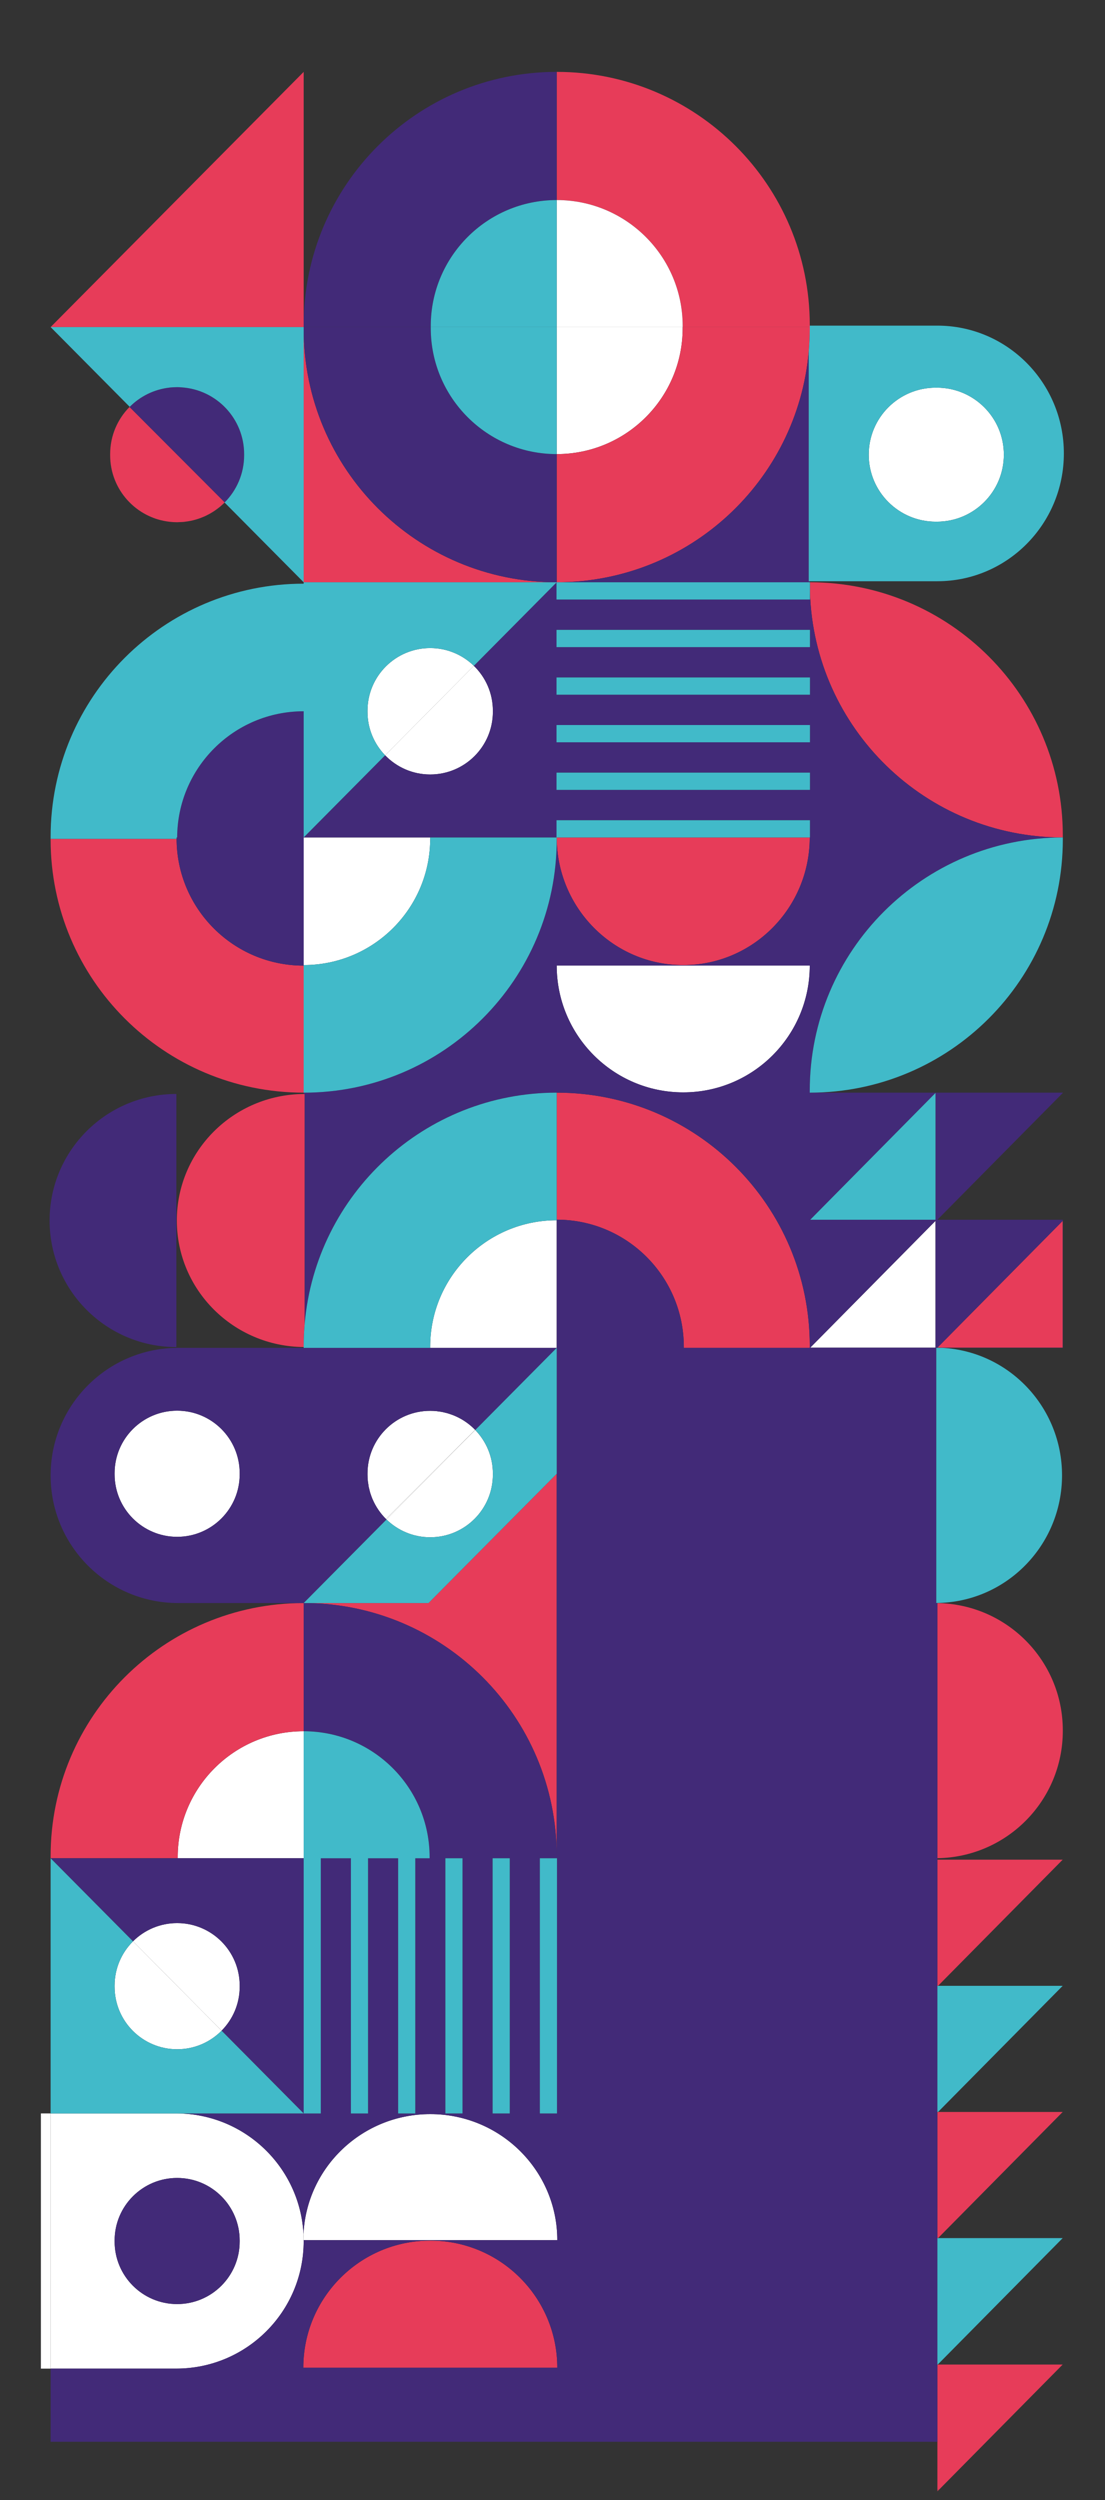<?xml version="1.0" encoding="utf-8"?>
<svg xmlns="http://www.w3.org/2000/svg" fill="none" height="100%" overflow="visible" preserveAspectRatio="none" style="display: block;" viewBox="0 0 145 328" width="100%">
<rect x="0" y="0" width="145" height="328" fill="#333333" stroke="none"/>
<g clip-path="url(#clip0_0_81)" id="textura dily 2">
<g id="Group">
<g id="Group_2">
<g id="Clip path group">
<mask height="328" id="mask0_0_81" maskUnits="userSpaceOnUse" style="mask-type:luminance" width="138" x="3" y="0">
<g id="SVGID_00000168081928207968807600000013634842605665718957_">
<path d="M140.842 0.039H3.252V327.245H140.842V0.039Z" fill="white" id="Vector"/>
</g>
</mask>
<g mask="url(#mask0_0_81)">
<g id="Group_3">
<path d="M165.932 348.007H-3.204V348.892H165.932V348.007Z" fill="#626260" id="Vector_2"/>
<g id="Group_4">
<path d="M6.642 277.276V277.273H5.366V310.753H6.642V277.276Z" fill="white" id="Vector_3"/>
</g>
<g id="Group_5">
<path d="M39.849 294.03V293.996C39.849 293.964 39.847 293.932 39.846 293.9H39.802C39.802 293.629 39.809 293.359 39.823 293.09C39.355 284.317 32.126 277.341 23.251 277.276H6.642V310.754H23.125C32.362 310.753 39.849 303.266 39.849 294.03ZM23.245 302.287C18.714 302.287 15.039 298.612 15.039 294.08V293.944C15.039 289.413 18.714 285.738 23.245 285.738C27.777 285.738 31.452 289.411 31.452 293.944V294.08C31.452 298.613 27.777 302.287 23.245 302.287Z" fill="white" id="Vector_4"/>
</g>
<g id="Group_6">
<path d="M31.452 260.509C31.452 255.976 27.777 252.303 23.245 252.303C20.986 252.303 18.939 253.217 17.454 254.695L29.078 266.415C30.544 264.932 31.452 262.896 31.452 260.645V260.509Z" fill="white" id="Vector_5"/>
</g>
<g id="Group_7">
<path d="M15.039 260.511V260.647C15.039 265.18 18.714 268.853 23.245 268.853C25.528 268.853 27.59 267.921 29.078 266.417L17.454 254.697C15.962 256.183 15.039 258.239 15.039 260.511Z" fill="white" id="Vector_6"/>
</g>
<g id="Group_8">
<path d="M31.452 193.42V193.284C31.452 188.752 27.777 185.077 23.245 185.077C18.714 185.077 15.039 188.752 15.039 193.284V193.42C15.039 197.951 18.714 201.626 23.245 201.626C27.777 201.626 31.452 197.951 31.452 193.42Z" fill="white" id="Vector_7"/>
</g>
<g id="Group_9">
<path d="M39.849 227.132C30.72 227.132 23.321 234.531 23.321 243.658V243.795H39.849V227.132Z" fill="white" id="Vector_8"/>
</g>
<g id="Group_10">
<g id="Vector_9">
</g>
</g>
<g id="Group_11">
<path d="M73.129 293.901C73.129 284.768 65.668 277.364 56.465 277.364C47.536 277.364 40.248 284.335 39.823 293.091C39.838 293.359 39.844 293.629 39.846 293.901H73.129Z" fill="white" id="Vector_10"/>
</g>
<g id="Group_12">
<path d="M39.846 293.901C39.844 293.629 39.837 293.359 39.823 293.091C39.809 293.359 39.802 293.629 39.802 293.901H39.846Z" fill="white" id="Vector_11"/>
</g>
<g id="Group_13">
<path d="M50.644 199.281C49.911 198.549 49.316 197.68 48.9 196.716C49.331 197.713 49.954 198.605 50.721 199.352L62.364 187.612C62.356 187.603 62.347 187.594 62.34 187.585L50.644 199.281Z" fill="white" id="Vector_12"/>
</g>
<g id="Group_14">
<path d="M48.597 195.907C48.542 195.733 48.503 195.555 48.461 195.377C48.503 195.555 48.542 195.735 48.597 195.907Z" fill="white" id="Vector_13"/>
</g>
<g id="Group_15">
<path d="M48.393 195.117C48.367 194.99 48.354 194.86 48.334 194.73C48.354 194.859 48.367 194.99 48.393 195.117Z" fill="white" id="Vector_14"/>
</g>
<g id="Group_16">
<path d="M48.268 194.299C48.268 194.295 48.268 194.293 48.268 194.29C48.268 194.293 48.268 194.297 48.268 194.299Z" fill="white" id="Vector_15"/>
</g>
<g id="Group_17">
<path d="M48.874 196.663C48.787 196.457 48.713 196.246 48.643 196.034C48.714 196.246 48.787 196.457 48.874 196.663Z" fill="white" id="Vector_16"/>
</g>
<g id="Group_18">
<path d="M58.267 185.303C58.49 185.353 58.712 185.409 58.927 185.477C58.713 185.409 58.49 185.355 58.267 185.303Z" fill="white" id="Vector_17"/>
</g>
<g id="Group_19">
<path d="M59.742 185.787C59.976 185.89 60.205 186.001 60.428 186.125C60.205 186.001 59.977 185.89 59.742 185.787Z" fill="white" id="Vector_18"/>
</g>
<g id="Group_20">
<path d="M59.022 185.512C59.252 185.588 59.478 185.669 59.698 185.764C59.476 185.671 59.252 185.588 59.022 185.512Z" fill="white" id="Vector_19"/>
</g>
<g id="Group_21">
<path d="M60.434 186.128C61.139 186.52 61.78 187.012 62.338 187.585C61.78 187.012 61.14 186.52 60.434 186.128Z" fill="white" id="Vector_20"/>
</g>
<g id="Group_22">
<path d="M57.453 185.163C57.681 185.192 57.907 185.222 58.128 185.269C57.907 185.222 57.681 185.191 57.453 185.163Z" fill="white" id="Vector_21"/>
</g>
<g id="Group_23">
<path d="M57.301 185.139C57.022 185.111 56.737 185.096 56.45 185.096C54.18 185.096 52.122 186.016 50.635 187.505C52.124 186.016 54.18 185.096 56.45 185.096C56.738 185.097 57.022 185.112 57.301 185.139Z" fill="white" id="Vector_22"/>
</g>
<g id="Group_24">
<path d="M56.45 201.682C60.992 201.682 64.675 198 64.675 193.458V193.322C64.675 191.103 63.791 189.092 62.362 187.614L50.719 199.353C52.202 200.792 54.221 201.682 56.45 201.682Z" fill="white" id="Vector_23"/>
</g>
<g id="Group_25">
<path d="M106.319 176.811H122.759V160.173L106.319 176.811Z" fill="white" id="Vector_24"/>
</g>
<g id="Group_26">
<path d="M73.053 160.093C63.884 160.093 56.45 167.526 56.45 176.696V176.833H73.053V176.649V160.093Z" fill="white" id="Vector_25"/>
</g>
<g id="Group_27">
<path d="M113.999 59.652C113.999 64.506 117.934 68.442 122.789 68.442H122.935C127.79 68.442 131.726 64.506 131.726 59.652C131.726 54.797 127.79 50.861 122.935 50.861H122.789C117.934 50.861 113.999 54.797 113.999 59.652Z" fill="white" id="Vector_26"/>
</g>
<g id="Group_28">
<path d="M89.581 43.048V42.911H73.053V59.575C82.182 59.575 89.581 52.175 89.581 43.048Z" fill="white" id="Vector_27"/>
</g>
<g id="Group_29">
<path d="M106.258 126.678H73.053C73.053 135.867 80.486 143.316 89.657 143.316C98.826 143.315 106.258 135.867 106.258 126.678Z" fill="white" id="Vector_28"/>
</g>
<g id="Group_30">
<path d="M25.026 68.334C24.792 68.382 24.553 68.414 24.314 68.444C24.555 68.414 24.793 68.382 25.026 68.334Z" fill="white" id="Vector_29"/>
</g>
<g id="Group_31">
<path d="M24.148 68.47C23.956 68.489 23.758 68.492 23.564 68.5C23.758 68.492 23.954 68.489 24.148 68.47Z" fill="white" id="Vector_30"/>
</g>
<g id="Group_32">
<path d="M17.024 53.379L17.02 53.375C15.436 54.965 14.455 57.157 14.455 59.579V59.597C14.455 57.179 15.43 54.989 17.005 53.397C17.011 53.39 17.018 53.385 17.024 53.379Z" fill="white" id="Vector_31"/>
</g>
<g id="Group_33">
<path d="M25.035 68.331C26.748 67.976 28.279 67.122 29.47 65.929L29.465 65.924C28.276 67.119 26.748 67.976 25.035 68.331Z" fill="white" id="Vector_32"/>
</g>
<g id="Group_34">
<path d="M14.455 59.705V59.723C14.455 64.244 17.869 67.963 22.257 68.455C17.869 67.963 14.455 64.235 14.455 59.705Z" fill="white" id="Vector_33"/>
</g>
<g id="Group_35">
<path d="M32.036 59.707C32.036 62.125 31.061 64.313 29.488 65.904C29.482 65.91 29.474 65.916 29.467 65.924L29.471 65.928C31.055 64.338 32.036 62.147 32.036 59.724V59.707Z" fill="white" id="Vector_34"/>
</g>
<g id="Group_36">
<path d="M22.343 50.834C22.586 50.809 22.835 50.801 23.084 50.797C22.835 50.801 22.586 50.81 22.343 50.834Z" fill="white" id="Vector_35"/>
</g>
<g id="Group_37">
<path d="M22.232 50.85C20.204 51.084 18.386 52.002 17.02 53.373L17.024 53.377C18.391 52.006 20.206 51.084 22.232 50.85Z" fill="white" id="Vector_36"/>
</g>
<g id="Group_38">
<path d="M32.036 59.596V59.58C32.036 54.928 28.418 51.129 23.844 50.82C28.418 51.129 32.034 54.935 32.036 59.596Z" fill="white" id="Vector_37"/>
</g>
<g id="Group_39">
<path d="M39.849 126.613C49.017 126.613 56.452 119.18 56.452 110.01V109.872H39.849V110.056V126.613Z" fill="white" id="Vector_38"/>
</g>
<g id="Group_40">
<g id="Vector_39">
</g>
</g>
<g id="Group_41">
<path d="M58.128 185.268C58.175 185.279 58.22 185.294 58.267 185.305C58.22 185.293 58.175 185.277 58.128 185.268Z" fill="white" id="Vector_40"/>
</g>
<g id="Group_42">
<g id="Vector_41">
</g>
</g>
<g id="Group_43">
<path d="M59.697 185.765C59.712 185.771 59.727 185.78 59.742 185.786C59.727 185.78 59.712 185.772 59.697 185.765Z" fill="white" id="Vector_42"/>
</g>
<g id="Group_44">
<path d="M48.461 195.379C48.44 195.291 48.411 195.207 48.393 195.117C48.411 195.205 48.44 195.291 48.461 195.379Z" fill="white" id="Vector_43"/>
</g>
<g id="Group_45">
<g id="Vector_44">
</g>
</g>
<g id="Group_46">
<g id="Vector_45">
</g>
</g>
<g id="Group_47">
<path d="M57.301 185.139C57.352 185.146 57.402 185.156 57.453 185.162C57.402 185.158 57.352 185.146 57.301 185.139Z" fill="white" id="Vector_46"/>
</g>
<g id="Group_48">
<g id="Vector_47">
</g>
</g>
<g id="Group_49">
<g id="Vector_48">
</g>
</g>
<g id="Group_50">
<g id="Vector_49">
</g>
</g>
<g id="Group_51">
<path d="M62.34 187.586C61.782 187.012 61.139 186.519 60.436 186.128C60.433 186.127 60.431 186.125 60.428 186.124C60.206 186 59.977 185.889 59.742 185.786C59.727 185.778 59.712 185.771 59.697 185.765C59.476 185.67 59.25 185.588 59.021 185.513C58.989 185.502 58.959 185.489 58.927 185.478C58.712 185.41 58.49 185.354 58.267 185.305C58.22 185.294 58.175 185.279 58.128 185.269C57.906 185.223 57.68 185.192 57.453 185.163C57.402 185.157 57.352 185.145 57.301 185.14C57.022 185.112 56.737 185.097 56.45 185.097C54.18 185.097 52.122 186.017 50.635 187.506C49.146 188.995 48.226 191.051 48.226 193.321V193.457C48.226 193.739 48.241 194.017 48.268 194.291C48.268 194.294 48.268 194.296 48.268 194.299C48.283 194.445 48.312 194.587 48.334 194.732C48.354 194.86 48.367 194.991 48.393 195.118C48.411 195.207 48.44 195.291 48.461 195.379C48.503 195.557 48.544 195.735 48.597 195.908C48.61 195.952 48.628 195.993 48.644 196.035C48.714 196.248 48.788 196.459 48.874 196.664C48.882 196.682 48.892 196.699 48.9 196.717C49.316 197.681 49.911 198.551 50.644 199.281L62.34 187.586Z" fill="white" id="Vector_50"/>
</g>
<g id="Group_52">
<path d="M123.006 210.32V243.787C132.118 243.654 139.463 236.232 139.463 227.089V227.018C139.465 217.876 132.118 210.452 123.006 210.32Z" fill="#E73C59" id="Vector_51"/>
<path d="M39.849 210.314C21.509 210.314 6.642 225.181 6.642 243.519V243.793H23.321V243.656C23.321 234.528 30.72 227.13 39.849 227.13V210.314Z" fill="#E73C59" id="Vector_52"/>
<path d="M23.205 160.127C23.205 169.252 30.645 176.655 39.849 176.725V176.556C39.849 175.577 39.9 174.61 39.983 173.653V143.524C39.938 143.524 39.894 143.527 39.849 143.527C30.643 143.599 23.205 151.002 23.205 160.127Z" fill="#E73C59" id="Vector_53"/>
<path d="M56.465 293.96C47.263 293.96 39.802 301.427 39.802 310.637H73.129C73.129 301.425 65.669 293.96 56.465 293.96Z" fill="#E73C59" id="Vector_54"/>
<path d="M73.053 243.519V210.314V193.39V193.351L56.228 210.314H39.849C58.187 210.314 73.053 225.181 73.053 243.519Z" fill="#E73C59" id="Vector_55"/>
<path d="M139.448 160.173L123.006 176.811H139.448V160.173Z" fill="#E73C59" id="Vector_56"/>
<path d="M123.006 260.532H123.094L139.448 243.983H123.006V260.532Z" fill="#E73C59" id="Vector_57"/>
<path d="M123.006 277.081V277.17V293.63H123.094L139.448 277.081H123.094H123.006Z" fill="#E73C59" id="Vector_58"/>
<path d="M123.006 310.217V310.267V320.358V326.855L139.448 310.217H123.056H123.006Z" fill="#E73C59" id="Vector_59"/>
<path d="M73.053 143.352V160.017C82.265 160.017 89.732 167.484 89.732 176.695V176.833H106.26V176.558C106.258 158.219 91.393 143.352 73.053 143.352Z" fill="#E73C59" id="Vector_60"/>
<path d="M106.284 76.392V76.417V77.688C106.824 95.553 121.467 109.873 139.463 109.873V109.598C139.465 91.266 124.611 76.405 106.284 76.392Z" fill="#E73C59" id="Vector_61"/>
<path d="M89.581 42.911V43.048C89.581 52.176 82.182 59.576 73.053 59.576V76.393C90.397 76.393 104.627 63.094 106.121 46.138C106.207 45.164 106.258 44.182 106.258 43.187V42.912H106.121H89.581V42.911Z" fill="#E73C59" id="Vector_62"/>
<path d="M106.258 109.874H73.053C73.07 119.126 80.497 126.62 89.655 126.62C98.814 126.62 106.242 119.124 106.258 109.874Z" fill="#E73C59" id="Vector_63"/>
<path d="M39.849 43.186V76.393H56.673H73.028H73.053C54.714 76.393 39.849 61.526 39.849 43.186Z" fill="#E73C59" id="Vector_64"/>
<path d="M39.849 42.635V9.43L6.642 42.911H39.849V42.635Z" fill="#E73C59" id="Vector_65"/>
<path d="M14.455 59.598V59.706C14.455 64.237 17.869 67.964 22.257 68.456C22.582 68.492 22.91 68.515 23.245 68.515C23.352 68.515 23.457 68.503 23.562 68.498C23.758 68.491 23.954 68.488 24.146 68.468C24.203 68.462 24.258 68.448 24.313 68.442C24.553 68.414 24.792 68.38 25.026 68.332C25.029 68.332 25.032 68.331 25.035 68.329C26.747 67.973 28.276 67.118 29.465 65.923C29.471 65.917 29.479 65.911 29.486 65.903L23.087 59.492L17.003 53.396C15.43 54.989 14.455 57.178 14.455 59.598Z" fill="#E73C59" id="Vector_66"/>
<path d="M39.849 143.352V126.688C30.652 126.688 23.197 119.247 23.172 110.056H6.642V110.147C6.642 128.486 21.509 143.352 39.849 143.352Z" fill="#E73C59" id="Vector_67"/>
<path d="M73.053 9.43V26.246C82.182 26.246 89.581 33.645 89.581 42.773V42.911H106.122H106.26V42.718V42.635C106.258 24.297 91.393 9.43 73.053 9.43Z" fill="#E73C59" id="Vector_68"/>
</g>
<g id="Group_53">
<path d="M73.053 26.247V42.911H89.581V42.773C89.581 33.647 82.182 26.247 73.053 26.247Z" fill="white" id="Vector_69"/>
</g>
<g id="Group_54">
<path d="M56.45 101.609C60.992 101.609 64.675 97.927 64.675 93.385V93.249C64.675 90.936 63.717 88.85 62.18 87.355L50.537 99.094C52.033 100.642 54.127 101.609 56.45 101.609Z" fill="white" id="Vector_70"/>
</g>
<g id="Group_55">
<path d="M56.45 85.025C51.908 85.025 48.226 88.707 48.226 93.249V93.385C48.226 95.604 49.108 97.615 50.538 99.093L62.181 87.354C60.7 85.915 58.68 85.025 56.45 85.025Z" fill="white" id="Vector_71"/>
</g>
<g id="Group_56">
<path d="M106.258 76.255H106.121V46.137C104.627 63.093 90.397 76.392 73.053 76.392H106.258V76.255Z" fill="#422A78" id="Vector_72"/>
<path d="M23.321 243.795H6.642L17.454 254.696C18.939 253.217 20.986 252.303 23.245 252.303C27.777 252.303 31.452 255.976 31.452 260.51V260.645C31.452 262.896 30.545 264.933 29.078 266.416L39.849 277.276V243.795H23.321Z" fill="#422A78" id="Vector_73"/>
<path d="M48.9 196.716C48.892 196.697 48.882 196.681 48.874 196.663C48.787 196.458 48.713 196.246 48.643 196.034C48.63 195.99 48.61 195.949 48.597 195.907C48.542 195.733 48.503 195.555 48.461 195.377C48.44 195.29 48.411 195.205 48.393 195.116C48.367 194.99 48.354 194.86 48.334 194.73C48.312 194.585 48.283 194.444 48.268 194.297C48.268 194.294 48.268 194.293 48.268 194.29C48.241 194.015 48.226 193.738 48.226 193.456V193.32C48.226 191.049 49.146 188.992 50.635 187.504C52.124 186.015 54.18 185.095 56.45 185.095C56.737 185.095 57.022 185.11 57.301 185.139C57.352 185.145 57.402 185.155 57.453 185.162C57.681 185.189 57.907 185.22 58.128 185.267C58.175 185.278 58.22 185.293 58.267 185.303C58.49 185.353 58.712 185.409 58.927 185.477C58.959 185.487 58.989 185.501 59.021 185.512C59.25 185.587 59.476 185.67 59.697 185.763C59.712 185.769 59.727 185.779 59.742 185.785C59.976 185.887 60.205 185.999 60.428 186.122C60.43 186.124 60.433 186.126 60.436 186.127C61.14 186.519 61.782 187.011 62.34 187.584C62.347 187.593 62.356 187.602 62.364 187.611L73.053 176.833H56.45H39.847H23.383C14.137 176.833 6.642 184.327 6.642 193.573C6.642 202.819 14.137 210.314 23.383 210.314H39.847L50.719 199.351C49.953 198.604 49.331 197.713 48.9 196.716ZM31.452 193.418C31.452 197.95 27.777 201.624 23.245 201.624C18.714 201.624 15.039 197.95 15.039 193.418V193.282C15.039 188.75 18.714 185.076 23.245 185.076C27.777 185.076 31.452 188.75 31.452 193.282V193.418Z" fill="#422A78" id="Vector_74"/>
<path d="M139.465 143.352H106.258V143.077C106.258 124.737 121.125 109.871 139.463 109.871C121.466 109.871 106.824 95.552 106.284 77.686V78.654H73.028V76.415L62.181 87.353C63.718 88.847 64.676 90.934 64.676 93.246V93.382C64.676 97.924 60.994 101.607 56.452 101.607C54.129 101.607 52.035 100.64 50.538 99.091L39.849 109.869H56.45H73.026V107.605H106.284V109.869H106.257C106.24 119.121 98.814 126.616 89.655 126.616C80.497 126.616 73.07 119.121 73.053 109.869V110.144C73.053 128.483 58.187 143.35 39.849 143.35V143.525C39.894 143.525 39.938 143.522 39.983 143.522V173.651C41.455 156.674 55.694 143.35 73.053 143.35C91.393 143.35 106.258 158.217 106.258 176.555V176.829H89.732V176.692C89.732 167.481 82.265 160.014 73.053 160.014V160.089V176.645V176.829V193.347V193.386V210.31V243.515C73.053 225.176 58.187 210.31 39.849 210.31V227.128C48.975 227.128 56.376 234.527 56.376 243.654V243.791H54.495V277.272H52.247V243.791H48.297V277.272H46.049V243.791H42.098V277.272H39.85H23.251C32.126 277.338 39.355 284.314 39.823 293.086C40.248 284.329 47.536 277.36 56.465 277.36C65.668 277.36 73.129 284.764 73.129 293.896H39.846C39.846 293.928 39.849 293.96 39.849 293.991V294.026C39.849 303.262 32.362 310.748 23.126 310.748H6.642V320.355H123.006V310.264V310.214V293.715V293.626V277.167V277.078V260.618V260.529V243.98V243.784V210.316V210.31H122.861V210.3V176.832H123.637H139.465V160.026H123.006L139.465 143.388V143.352ZM73.028 82.634H106.285V84.898H73.028V82.634ZM73.028 88.878H106.285V91.142H73.028V88.878ZM73.028 95.12H106.285V97.384H73.028V95.12ZM73.028 103.628V101.364H106.285V103.628H73.028ZM39.802 310.635C39.802 301.426 47.262 293.958 56.465 293.958C65.669 293.958 73.129 301.426 73.129 310.635H39.802ZM60.692 277.275H58.444V243.794H60.692V277.275ZM66.891 277.275H64.643V243.794H66.891V277.275ZM73.09 277.275H70.842V243.794H73.055H73.091V277.275H73.09ZM89.657 143.314C80.488 143.314 73.053 135.865 73.053 126.676H106.258C106.258 135.866 98.826 143.314 89.657 143.314ZM122.759 143.388V160.026H106.319L122.759 143.388ZM106.319 176.81L122.76 160.172V176.81H106.319ZM139.448 160.172V176.81H123.006L139.448 160.172Z" fill="#422A78" id="Vector_75"/>
<path d="M23.245 302.286C27.777 302.286 31.452 298.611 31.452 294.08V293.944C31.452 289.412 27.777 285.737 23.245 285.737C18.714 285.737 15.039 289.411 15.039 293.944V294.08C15.039 298.613 18.714 302.286 23.245 302.286Z" fill="#422A78" id="Vector_76"/>
<path d="M23.146 176.73V143.524C13.957 143.524 6.508 150.956 6.508 160.127C6.508 169.296 13.957 176.73 23.146 176.73Z" fill="#422A78" id="Vector_77"/>
<path d="M29.486 65.906C31.06 64.314 32.034 62.126 32.034 59.709V59.707V59.599V59.597C32.033 54.936 28.417 51.131 23.843 50.82C23.644 50.807 23.446 50.79 23.244 50.79C23.19 50.79 23.137 50.798 23.082 50.798C22.834 50.802 22.585 50.81 22.342 50.836C22.304 50.84 22.268 50.848 22.23 50.852C20.204 51.086 18.389 52.006 17.023 53.379C17.017 53.385 17.009 53.391 17.003 53.397L23.087 59.493L29.486 65.906Z" fill="#422A78" id="Vector_78"/>
<path d="M39.849 93.316C30.695 93.316 23.273 100.725 23.247 109.873H23.17V110.012C23.17 110.027 23.172 110.042 23.172 110.058C23.197 119.249 30.652 126.69 39.849 126.69V126.615V110.057V109.873V93.356V93.316Z" fill="#422A78" id="Vector_79"/>
<path d="M73.053 76.392V59.575C63.925 59.575 56.526 52.175 56.526 43.047V42.91H39.849V43.184C39.849 61.525 54.714 76.392 73.053 76.392Z" fill="#422A78" id="Vector_80"/>
<path d="M56.526 42.773C56.526 33.645 63.925 26.246 73.053 26.246V9.43C54.714 9.43 39.849 24.297 39.849 42.635V42.909H56.526V42.773Z" fill="#422A78" id="Vector_81"/>
</g>
<g id="Group_57">
<path d="M139.362 193.559C139.362 184.606 132.397 177.294 123.635 176.833H122.86V210.304C131.984 210.249 139.362 202.775 139.362 193.559Z" fill="#41BAC9" id="Vector_82"/>
<path d="M23.245 268.853C18.712 268.853 15.039 265.178 15.039 260.646V260.51C15.039 258.238 15.962 256.182 17.454 254.696L6.642 243.795V277.273V277.276H23.251H39.849L29.078 266.416C27.59 267.919 25.526 268.853 23.245 268.853Z" fill="#41BAC9" id="Vector_83"/>
<path d="M60.692 243.795H58.444V277.276H60.692V243.795Z" fill="#41BAC9" id="Vector_84"/>
<path d="M66.891 243.795H64.643V277.276H66.891V243.795Z" fill="#41BAC9" id="Vector_85"/>
<path d="M70.84 243.795V277.276H73.09V243.795H73.053H70.84Z" fill="#41BAC9" id="Vector_86"/>
<path d="M56.45 201.682C54.221 201.682 52.202 200.792 50.721 199.352L39.849 210.314H56.23L73.055 193.351V176.833L62.365 187.612C63.794 189.092 64.678 191.101 64.678 193.32V193.456C64.676 198 60.992 201.682 56.45 201.682Z" fill="#41BAC9" id="Vector_87"/>
<path d="M73.053 160.017V143.352C55.694 143.352 41.455 156.676 39.983 173.653C39.9 174.611 39.849 175.578 39.849 176.557V176.726V176.833H56.45V176.696C56.45 167.527 63.883 160.093 73.053 160.093V160.017Z" fill="#41BAC9" id="Vector_88"/>
<path d="M123.006 260.534V260.623V277.082H123.094L139.448 260.534H123.094H123.006Z" fill="#41BAC9" id="Vector_89"/>
<path d="M123.006 293.63V293.719V310.218H123.056L139.448 293.63H123.094H123.006Z" fill="#41BAC9" id="Vector_90"/>
<path d="M122.759 160.027V143.389L106.319 160.027H122.759Z" fill="#41BAC9" id="Vector_91"/>
<path d="M122.999 76.256C132.168 76.256 139.602 68.749 139.602 59.488C139.602 50.227 132.169 42.721 122.999 42.721H106.258V42.914V43.188C106.258 44.184 106.205 45.166 106.121 46.139V76.257H106.258H122.999V76.256ZM122.789 50.862H122.935C127.79 50.862 131.726 54.798 131.726 59.653C131.726 64.507 127.79 68.443 122.935 68.443H122.789C117.934 68.443 113.999 64.507 113.999 59.653C113.999 54.798 117.934 50.862 122.789 50.862Z" fill="#41BAC9" id="Vector_92"/>
<path d="M106.258 143.079V143.353C124.598 143.353 139.465 128.486 139.465 110.147V109.872C121.125 109.874 106.258 124.739 106.258 143.079Z" fill="#41BAC9" id="Vector_93"/>
<path d="M39.849 42.911H6.642L17.02 53.375C18.386 52.003 20.204 51.085 22.232 50.852C22.269 50.848 22.306 50.839 22.343 50.836C22.586 50.812 22.835 50.803 23.084 50.798C23.138 50.797 23.191 50.791 23.245 50.791C23.448 50.791 23.645 50.807 23.844 50.821C28.418 51.13 32.036 54.928 32.036 59.581V59.597V59.599V59.708V59.709V59.726C32.036 62.147 31.055 64.34 29.471 65.93L39.849 76.394V43.186V42.911Z" fill="#41BAC9" id="Vector_94"/>
<path d="M23.17 110.011V109.872H23.247C23.273 100.724 30.695 93.315 39.849 93.315V93.355V109.872L50.538 99.093C49.11 97.613 48.226 95.604 48.226 93.385V93.249C48.226 88.707 51.908 85.024 56.45 85.024C58.68 85.024 60.698 85.914 62.18 87.355L73.026 76.418V78.657H106.284V77.688V76.418V76.392H106.258H73.053H73.028H56.672H39.849V76.576C21.509 76.576 6.642 91.443 6.642 109.783V109.873V110.057H23.172C23.172 110.042 23.17 110.027 23.17 110.011Z" fill="#41BAC9" id="Vector_95"/>
<path d="M106.284 107.609H73.028V109.874H56.45V110.011C56.45 119.18 49.018 126.614 39.847 126.614V126.69V143.355C58.187 143.355 73.052 128.488 73.052 110.148V109.874H106.257H106.284V107.609Z" fill="#41BAC9" id="Vector_96"/>
<path d="M106.285 101.366H73.028V103.63H106.285V101.366Z" fill="#41BAC9" id="Vector_97"/>
<path d="M106.285 95.122H73.028V97.386H106.285V95.122Z" fill="#41BAC9" id="Vector_98"/>
<path d="M106.285 88.879H73.028V91.143H106.285V88.879Z" fill="#41BAC9" id="Vector_99"/>
<path d="M106.285 82.635H73.028V84.9H106.285V82.635Z" fill="#41BAC9" id="Vector_100"/>
<path d="M73.053 59.575V42.911H56.526V43.049C56.526 52.175 63.925 59.575 73.053 59.575Z" fill="#41BAC9" id="Vector_101"/>
<path d="M73.053 26.247C63.925 26.247 56.526 33.647 56.526 42.775V42.912H73.053V26.247Z" fill="#41BAC9" id="Vector_102"/>
<path d="M39.849 227.133V243.796V277.277H42.096V243.796H46.047V277.277H48.295V243.796H52.246V277.277H54.494V243.796H56.375V243.659C56.375 234.53 48.975 227.133 39.849 227.133Z" fill="#41BAC9" id="Vector_103"/>
</g>
</g>
</g>
</g>
</g>
</g>
</g>
<defs>
<clipPath id="clip0_0_81">
<rect fill="white" height="327.281" width="144.094"/>
</clipPath>
</defs>
</svg>